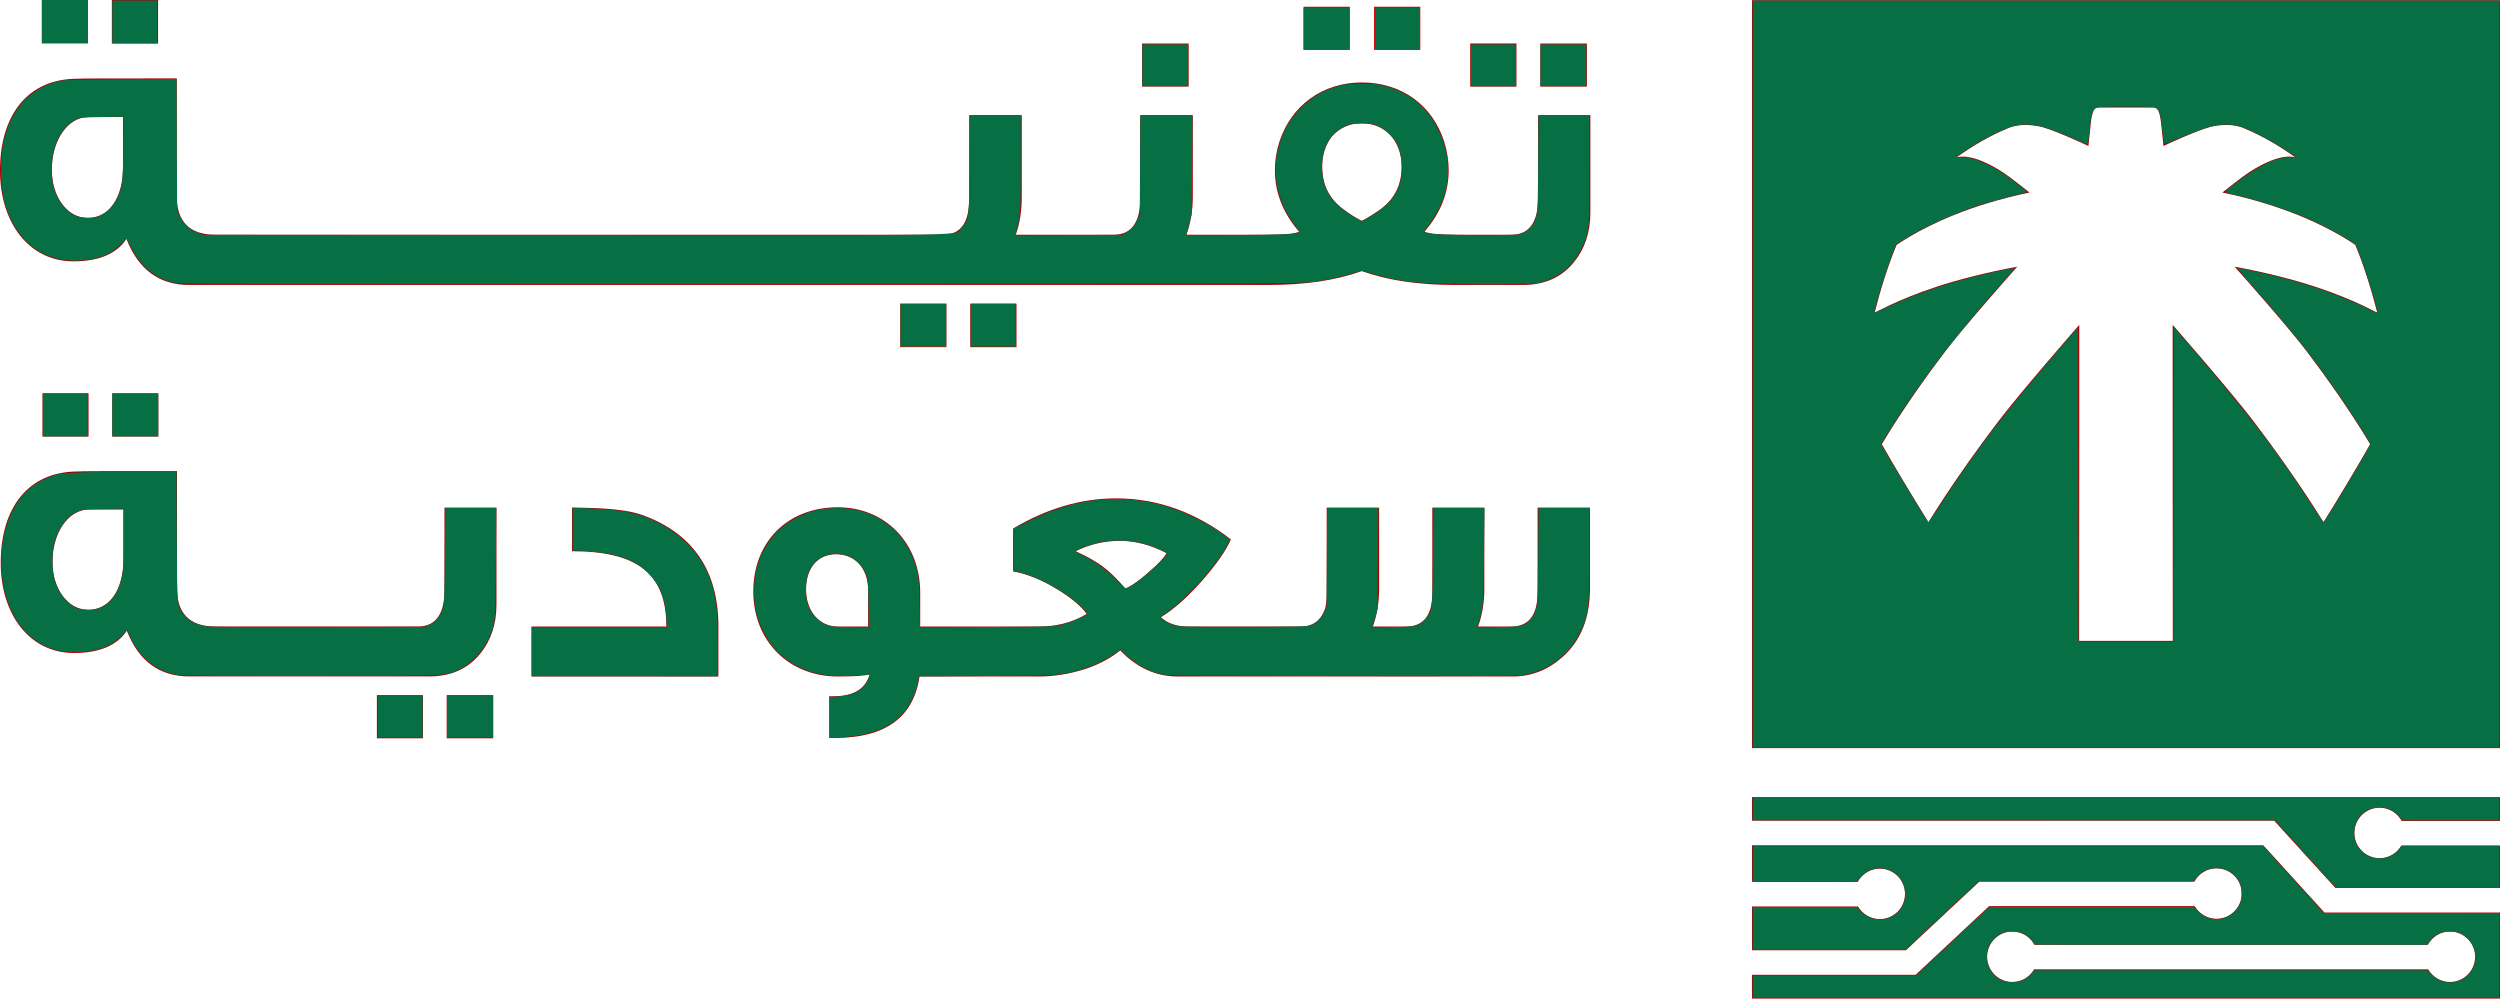 <?xml version="1.0" encoding="UTF-8" standalone="no"?>
<svg
   width="718"
   height="287"
   viewBox="0 0 718 287"
   fill="none"
   version="1.1"
   id="svg20"
   sodipodi:docname="saudi-tech-ar-color-horizontal.svg"
   inkscape:version="1.4 (86a8ad7, 2024-10-11)"
   xmlns:inkscape="http://www.inkscape.org/namespaces/inkscape"
   xmlns:sodipodi="http://sodipodi.sourceforge.net/DTD/sodipodi-0.dtd"
   xmlns="http://www.w3.org/2000/svg"
   xmlns:svg="http://www.w3.org/2000/svg">
  <defs
     id="defs20" />
  <sodipodi:namedview
     id="namedview20"
     pagecolor="#ffffff"
     bordercolor="#000000"
     borderopacity="0.25"
     inkscape:showpageshadow="2"
     inkscape:pageopacity="0.0"
     inkscape:pagecheckerboard="0"
     inkscape:deskcolor="#d1d1d1"
     inkscape:zoom="3.4108635"
     inkscape:cx="537.84034"
     inkscape:cy="119.91098"
     inkscape:window-width="2560"
     inkscape:window-height="1476"
     inkscape:window-x="3348"
     inkscape:window-y="1878"
     inkscape:window-maximized="1"
     inkscape:current-layer="svg20" />
  <path
     d="M25.27 0H11.99V12.49H25.27V0Z"
     fill="white"
     id="path1"
     style="fill:#066f44;fill-opacity:1" />
  <path
     d="M45.4 0H32.12V12.49H45.4V0Z"
     fill="white"
     id="path2"
     style="fill:#aa0000" />
  <path
     d="M271.8 87.22H258.52V99.71H271.8V87.22Z"
     fill="white"
     id="path3"
     style="fill:#ff0000" />
  <path
     d="M291.94 87.22H278.66V99.71H291.94V87.22Z"
     fill="white"
     id="path4"
     style="fill:#aa0000" />
  <path
     d="M341.38 12.49H327.99V24.87H341.38V12.49Z"
     fill="white"
     id="path5"
     style="fill:#d40000" />
  <path
     d="M387.66 1.94H374.38V14.33H387.66V1.94Z"
     fill="white"
     id="path6"
     style="fill:#d40000" />
  <path
     d="M407.91 1.94H394.63V14.33H407.91V1.94Z"
     fill="white"
     id="path7"
     style="fill:#d40000" />
  <path
     d="M441.74 33.059V56.859C441.74 63.859 439.17 67.409 434.14 67.409H426.55H424.61H417.88C413.27 67.409 410.38 67.09 409.1 66.549C413.71 61.27 416.06 55.349 416.06 48.889C416.06 46.19 415.63 43.4 414.78 40.7C411.46 30.25 402.57 23.68 391.11 23.68C379.86 23.68 370.87 30.25 367.44 40.7C366.58 43.39 366.15 46.19 366.15 48.889C366.15 55.349 368.51 61.27 373.11 66.549C371.93 67.09 369.04 67.409 364.33 67.409H358.32H354.58H340.75C341.93 64.07 342.57 60.52 342.57 56.529V33.059H327.47V57.069C327.47 63.959 324.9 67.409 319.87 67.409H310.14H310.01H291.74C292.92 64.07 293.45 60.52 293.45 56.529V33.059H278.35V57.069C278.35 63.959 275.89 67.409 270.85 67.409H262.49H260.99H245.77H244.06H226.81H225.1H207.85H206.14H132.94H131.23H111.73H110.02H90.52H88.81H69.41H67.6H61.7C54.42 67.409 50.77 63.539 50.77 56.429V22.52C31.71 22.52 22.17 22.52 22.17 22.619C8.03 22.619 0 32.959 0 48.999C0 63.859 8.25 75.059 21.1 75.059C28.49 75.059 33.63 72.799 36.31 68.6C39.74 77.43 45.74 81.84 54.31 81.84H67.6H69.41H88.81H90.52H110.02H111.73H131.23H132.94H206.14H207.85H225.1H226.81H244.06H245.77H260.99H262.49H310.01H310.14H354.58H358.32H364.33C374.72 81.84 383.61 80.549 391.11 77.859C398.61 80.549 407.5 81.84 417.89 81.84H424.62H426.56H437.37C443.58 81.84 448.51 79.689 452.04 75.279C455.14 71.51 456.75 66.769 456.75 61.059V33.069H441.74V33.059ZM35.34 47.809C35.34 56.639 31.49 62.569 25.17 62.569C19.17 62.569 14.89 56.33 14.89 48.79C14.89 40.39 19.39 33.599 25.49 33.599H35.34V47.809ZM396.34 60.19C394.52 61.48 392.8 62.56 391.09 63.42C389.38 62.56 387.66 61.489 385.95 60.19C381.77 57.169 379.74 53.08 379.74 47.8C379.74 44.459 380.7 41.559 382.52 39.19C384.77 36.719 387.56 35.42 391.09 35.42C398.27 35.42 402.55 41.02 402.55 47.8C402.55 53.09 400.52 57.179 396.34 60.19Z"
     fill="white"
     id="path8"
     style="fill:#aa0000" />
  <path
     d="M455.77 12.49H442.38V24.87H455.77V12.49Z"
     fill="white"
     id="path9"
     style="fill:#d40000" />
  <path
     d="M435.53 12.49H422.25V24.87H435.53V12.49Z"
     fill="white"
     id="path10"
     style="fill:#aa0000" />
  <path
     d="M45.47 112.95H32.24V125.37H45.47V112.95Z"
     fill="white"
     id="path11"
     style="fill:#aa0000" />
  <path
     d="M25.43 112.95H12.2V125.37H25.43V112.95Z"
     fill="white"
     id="path12"
     style="fill:#aa0000" />
  <path
     d="M141.65 199.641H128.29V212.041H141.65V199.641Z"
     fill="white"
     id="path13"
     style="fill:#aa0000" />
  <path
     d="M121.47 199.641H108.24V212.041H121.47V199.641Z"
     fill="white"
     id="path14"
     style="fill:#aa0000" />
  <path
     d="M35.45 160.45C35.45 169.23 31.62 175.12 25.33 175.12C19.34 175.12 15.08 168.92 15.08 161.42C15.08 153.06 19.55 146.33 25.64 146.33H35.45V160.45ZM127.66 169.45C127.66 176.4 125.09 179.93 120.07 179.93H113.58H66.41H61.72C54.46 179.93 50.83 176.09 50.83 169.03V135.3C31.82 135.3 22.33 135.3 22.33 135.41C8.22 135.41 0.21 145.69 0.21 161.64C0.21 176.4 8.44 187.54 21.25 187.54C28.62 187.54 33.75 185.29 36.41 181.12C39.82 189.88 45.81 194.27 54.34 194.27H66.4H113.57H123.27C129.45 194.27 134.36 192.13 137.9 187.76C140.98 184.01 142.59 179.29 142.59 173.62V145.8H127.65V169.45H127.66Z"
     fill="white"
     id="path15"
     style="fill:#aa0000" />
  <path
     d="M184.23 147.83C180.29 146.44 173.67 145.8 164.27 145.8V158.31C183.26 158.31 191.38 164.95 191.38 179.95H152.63V194.29H206.32V179.84C206.33 163.67 198.76 152.97 184.23 147.83Z"
     fill="white"
     id="path16"
     style="fill:#aa0000" />
  <path
     d="M330.14 164.11C327.68 166.34 325.34 168.06 323.21 169.03C320.75 166.14 318.5 164 316.59 162.61C314.68 161.22 312.1 159.72 308.91 158.31C313.07 156.28 317.34 155.33 321.61 155.33C325.99 155.33 330.46 156.5 335.06 158.86C334.08 160.47 332.38 162.17 330.14 164.11ZM249.33 179.95H240.68C235.13 179.95 231.5 175.34 231.5 169.25C231.5 163.58 234.49 159.19 240.15 159.19C245.59 159.19 249.33 163.25 249.33 169.56V179.95ZM441.57 170.31C441.57 176.73 439 179.95 433.98 179.95H424.5C425.67 176.73 426.3 173.09 426.3 169.14V145.8H411.36V170.31C411.36 176.73 408.81 179.95 403.79 179.95H394.28C395.45 176.73 396.08 173.09 396.08 169.14V145.8H381.03V169.67C381.03 172.56 380.83 174.37 380.39 175.23C379.22 178.34 376.87 179.95 373.46 179.95H365.78H360.01H341.44C338.03 179.95 335.37 179.09 333.43 177.26C337.28 174.92 341.33 171.28 345.71 166.25C349.67 161.64 352.33 157.78 353.5 154.91C343.36 147.08 332.37 143.13 320.51 143.13C310.59 143.13 300.66 146.02 290.96 151.8V164.11C295.12 164.86 299.5 166.67 303.97 169.45C307.71 171.81 310.48 174.06 312.09 176.31C308.13 178.76 303.44 179.95 298.2 179.95H287.69H274.42H264.28V170.2C264.28 155.97 254.27 145.69 240.6 145.69C226.38 145.69 216.35 155.44 216.35 169.89C216.35 184.12 226.6 194.29 240.6 194.29C245.6 194.29 248.59 194.07 249.78 193.65C248.59 197.82 245.18 199.96 239.42 199.96H238.14V211.94H239.75C254.27 211.94 262.37 206.05 264.09 194.29H274.43H287.7H298.44C302.82 194.29 307.2 193.54 311.69 192.15C315.85 190.74 319.15 188.93 321.72 186.79C326.52 191.82 332.06 194.29 338.27 194.29H360.03H365.8H434.55C439.88 194.29 444.69 192.35 448.85 188.62C454.09 183.9 456.64 177.37 456.64 169.03V145.8H441.59V170.31H441.57Z"
     fill="white"
     id="path17"
     style="fill:#aa0000" />
  <path
     d="M503.17 0.05V214.87H717.99V0.05H503.17ZM662.54 100.98C674.21 116.34 680.7 127.59 680.7 127.59C676.71 134.57 672.24 142.04 667.3 149.99C667.3 149.99 660.11 137.95 647.28 121.06C640.81 112.55 624.24 93.58 623.99 93.31C624 93.68 623.98 176.18 624.03 183.96L623.99 183.95C623.99 183.98 623.99 184.02 623.99 184.05H597.13C597.18 176.27 597.16 93.69 597.17 93.31C596.92 93.58 580.35 112.56 573.88 121.06C561.04 137.95 553.86 149.99 553.86 149.99C548.92 142.04 544.45 134.57 540.46 127.59C540.46 127.59 546.95 116.35 558.62 100.98C563.77 94.2 576.24 80.1 579.35 76.6C570.51 78.22 562.27 80.34 556.13 82.37C550.21 84.33 545.68 86.27 542.71 87.66C539.89 88.98 538.38 89.83 538.38 89.83C540.23 82.59 542.33 76.04 544.71 70.33C544.71 70.33 546.12 69.33 548.78 67.77C551.55 66.15 555.79 63.91 561.32 61.69C567.17 59.35 574.5 57.02 582.87 55.29C582.63 55.11 577.33 50.85 575.25 49.5C565.6 43.27 561.81 45.28 561.81 45.28C566.61 41.82 571.46 39.02 576.26 37.02C576.26 37.02 577.01 36.58 578.46 36.24C580 35.87 582.46 35.67 585.67 36.29C589.27 36.98 599.62 41.83 599.79 41.93C599.8 41.77 600.29 37.13 600.46 35.48C600.96 30.66 602.02 30.96 602.86 30.88H618.28C619.13 30.95 620.18 30.66 620.68 35.48C620.85 37.13 621.33 41.77 621.35 41.93C621.53 41.83 631.87 36.99 635.47 36.29C638.68 35.67 641.14 35.87 642.68 36.24C644.13 36.59 644.88 37.02 644.88 37.02C649.68 39.02 654.53 41.82 659.33 45.28C659.33 45.28 655.53 43.27 645.89 49.5C643.8 50.85 638.51 55.12 638.27 55.29C646.64 57.02 653.97 59.35 659.82 61.69C665.35 63.91 669.58 66.15 672.36 67.77C675.02 69.33 676.43 70.33 676.43 70.33C678.81 76.04 680.91 82.59 682.76 89.83C682.76 89.83 681.25 88.98 678.43 87.66C675.47 86.27 670.94 84.33 665.01 82.37C658.87 80.33 650.64 78.22 641.79 76.6C644.93 80.1 657.39 94.19 662.54 100.98Z"
     fill="white"
     id="path18"
     style="fill:#aa0000" />
  <path
     d="M653.14 235.699L670.72 255.019H717.99V242.839H689.66C688.41 244.999 686.1 246.459 683.42 246.459C679.42 246.459 676.18 243.219 676.18 239.219C676.18 235.219 679.42 231.979 683.42 231.979C686.17 231.979 688.53 233.529 689.75 235.779H717.99V228.939H503.17V235.699H653.14Z"
     fill="white"
     id="path19"
     style="fill:#aa0000" />
  <path
     d="M667.6 262.09L650.02 242.77H503.17V253.28H533.54C534.77 251.03 537.13 249.48 539.87 249.48C543.87 249.48 547.11 252.72 547.11 256.72C547.11 260.72 543.87 263.96 539.87 263.96C537.2 263.96 534.89 262.49 533.63 260.34H503.17V272.91H547.38L568.49 253.19H630.24C631.47 250.94 633.83 249.39 636.57 249.39C640.57 249.39 643.81 252.63 643.81 256.63C643.81 260.63 640.57 263.87 636.57 263.87C633.9 263.87 631.59 262.4 630.33 260.25H571.27L550.16 279.97H503.16V286.8H717.99V262.08H667.6V262.09ZM703.62 282.02C700.95 282.02 698.64 280.55 697.38 278.4H584.19C582.94 280.56 580.63 282.02 577.95 282.02C573.95 282.02 570.71 278.78 570.71 274.78C570.71 270.78 573.95 267.54 577.95 267.54C580.7 267.54 583.06 269.09 584.28 271.34H697.28C698.51 269.09 700.87 267.54 703.61 267.54C707.61 267.54 710.85 270.78 710.85 274.78C710.85 278.78 707.62 282.02 703.62 282.02Z"
     fill="white"
     id="path20"
     style="fill:#aa0000" />
  <path
     style="fill:#066f44;fill-opacity:1;stroke-width:0.293"
     d="m 51.462,193.911 c -6.439,-0.956 -11.499,-4.987 -14.226,-11.332 -0.364,-0.847 -0.704,-1.539 -0.755,-1.539 -0.052,0 -0.765,0.709 -1.584,1.576 -2.94,3.108 -7.171,4.621 -13.055,4.666 -5.172,0.04 -8.356,-0.934 -12.076,-3.695 -5.117,-3.798 -8.429,-10.51 -9.231,-18.713 -0.964,-9.85 2.073,-19.429 7.744,-24.428 1.722,-1.518 5.393,-3.458 7.846,-4.147 1.944,-0.546 12.617,-0.952 25.716,-0.977 l 8.858,-0.017 0.087,18.69 c 0.099,21.128 -0.003,20.179 2.444,22.9 1.462,1.626 3.201,2.486 6,2.965 1.329,0.228 11.039,0.299 32.389,0.24 l 30.491,-0.085 1.419,-0.699 c 1.644,-0.809 2.908,-2.395 3.63,-4.553 0.435,-1.299 0.512,-3.254 0.599,-15.197 l 0.101,-13.706 h 7.33 7.33 l -0.109,15.905 c -0.123,17.831 -0.099,17.604 -2.309,22.177 -1.552,3.21 -5.016,6.814 -7.875,8.19 -4.312,2.076 -1.393,1.938 -42.218,1.992 -20.237,0.027 -37.582,-0.068 -38.544,-0.211 z M 29.174,174.342 c 2.868,-1.357 4.631,-3.873 5.734,-8.183 0.5,-1.954 0.567,-3.278 0.567,-11.134 v -8.917 l -5.937,0.095 c -5.821,0.093 -5.97,0.111 -7.612,0.918 -2.777,1.364 -5.031,4.443 -6.276,8.574 -0.812,2.695 -0.756,8.42 0.11,11.173 1.201,3.818 4.107,7.173 6.921,7.988 0.507,0.147 1.779,0.279 2.827,0.293 1.521,0.021 2.261,-0.142 3.667,-0.807 z"
     id="path21" />
  <path
     style="fill:#066f44;fill-opacity:1;stroke-width:0.293"
     d="m 32.25,119.178 v -6.157 h 6.597 6.597 v 6.157 6.157 h -6.597 -6.597 z"
     id="path22" />
  <path
     style="fill:#066f44;fill-opacity:1;stroke-width:0.293"
     d="m 12.314,119.178 v -6.157 h 6.45 6.45 v 6.157 6.157 h -6.45 -6.45 z"
     id="path23" />
  <path
     style="fill:#066f44;fill-opacity:1;stroke-width:0.293"
     d="m 49.314,81.06 c -5.005,-1.315 -8.757,-4.461 -11.423,-9.58 l -1.543,-2.961 -1.829,1.815 C 31.614,73.215 28.28,74.496 22.863,74.81 16.058,75.204 10.328,72.833 6.307,67.957 2.203,62.982 0.275,56.855 0.276,48.793 0.278,35.429 5.707,26.628 15.837,23.564 17.982,22.915 18.396,22.898 34.365,22.793 l 16.335,-0.107 0.084,18.855 0.084,18.855 0.777,1.658 c 1,2.134 2.792,3.858 4.889,4.706 l 1.664,0.672 106.855,0.076 c 119.996,0.085 108.926,0.301 111.103,-2.172 2.171,-2.467 2.186,-2.581 2.299,-18.206 l 0.1,-13.853 h 7.314 7.314 l -0.004,13.706 c -0.004,14.383 0.016,14.091 -1.375,19.949 l -0.16,0.672 15.379,-0.086 15.379,-0.086 1.443,-0.891 c 1.161,-0.717 1.643,-1.283 2.469,-2.902 l 1.026,-2.011 0.086,-14.176 0.086,-14.176 h 7.483 7.483 l -0.109,14.146 -0.109,14.146 -0.791,2.925 c -0.435,1.609 -0.791,2.971 -0.791,3.028 0,0.057 6.827,0.049 15.172,-0.018 10.79,-0.086 15.49,-0.224 16.272,-0.477 0.605,-0.196 1.099,-0.407 1.099,-0.469 0,-0.062 -0.701,-1.045 -1.558,-2.184 -5.133,-6.823 -6.636,-15.274 -4.131,-23.222 1.32,-4.187 2.829,-6.75 5.818,-9.883 3.095,-3.243 6.49,-5.286 10.889,-6.551 1.994,-0.574 2.981,-0.666 7.012,-0.655 4.268,0.011 4.929,0.085 7.33,0.821 6.748,2.069 11.45,6.069 14.515,12.351 4.507,9.234 3.534,19.107 -2.693,27.334 -0.778,1.028 -1.414,1.921 -1.414,1.986 0,0.065 0.495,0.274 1.099,0.466 1.615,0.513 24.011,0.738 26.138,0.263 1.254,-0.28 1.871,-0.64 2.956,-1.726 2.49,-2.49 2.462,-2.289 2.575,-18.282 l 0.099,-13.999 h 7.314 7.314 V 48.83 c 0,17.675 -0.021,17.881 -2.246,22.518 -2.477,5.163 -6.993,8.76 -12.414,9.89 -3.1,0.646 -31.933,0.436 -36.651,-0.267 -4.43,-0.66 -7.329,-1.271 -10.917,-2.302 l -3.152,-0.905 -3.152,0.905 c -3.49,1.003 -6.296,1.601 -10.917,2.328 -2.835,0.446 -16.014,0.49 -164.332,0.555 -158.117,0.069 -161.291,0.059 -163.389,-0.492 z M 393.264,62.392 c 5.44,-3.275 7.891,-6.146 8.957,-10.492 0.786,-3.205 0.294,-8.199 -1.068,-10.834 -0.858,-1.659 -3.265,-3.879 -5.147,-4.749 -1.643,-0.759 -2.131,-0.843 -4.903,-0.843 -2.758,0 -3.262,0.086 -4.837,0.821 -4.295,2.005 -6.585,6.05 -6.593,11.645 -0.006,4.369 1.332,7.807 4.126,10.601 1.522,1.522 6.517,4.931 7.225,4.931 0.243,0 1.251,-0.487 2.24,-1.082 z M 28.909,61.892 c 2.756,-1.283 4.743,-3.97 5.877,-7.946 0.412,-1.446 0.522,-3.418 0.617,-11.084 l 0.116,-9.325 -6.252,0.09 c -5.928,0.085 -6.323,0.126 -7.628,0.793 -4.155,2.124 -6.786,7.642 -6.794,14.249 -0.006,4.699 1.158,8.137 3.679,10.872 2.152,2.334 3.635,2.991 6.836,3.026 1.579,0.017 2.398,-0.138 3.548,-0.674 z"
     id="path24" />
  <path
     style="fill:#066f44;fill-opacity:1;stroke-width:0.293"
     d="M 32.25,6.303 V 0.147 h 6.45 6.45 V 6.303 12.46 h -6.45 -6.45 z"
     id="path25" />
  <path
     style="fill:#066f44;fill-opacity:1;stroke-width:0.293"
     d="m 328.069,18.764 v -6.01 h 6.597 6.597 v 6.01 6.01 h -6.597 -6.597 z"
     id="path26" />
  <path
     style="fill:#066f44;fill-opacity:1;stroke-width:0.293"
     d="m 258.586,93.378 v -6.157 h 6.597 6.597 v 6.157 6.157 h -6.597 -6.597 z"
     id="path27" />
  <path
     style="fill:#066f44;fill-opacity:1;stroke-width:0.293"
     d="m 278.815,93.378 v -6.157 h 6.45 6.45 v 6.157 6.157 h -6.45 -6.45 z"
     id="path28" />
  <path
     style="fill:#066f44;fill-opacity:1;stroke-width:0.293"
     d="m 152.747,187.196 v -7.036 h 19.393 19.393 l -0.17,-2.859 c -0.337,-5.663 -1.838,-9.336 -5.185,-12.695 -2.607,-2.616 -5.221,-4.029 -9.427,-5.095 -2.782,-0.705 -7.858,-1.34 -10.714,-1.34 h -1.562 v -6.192 -6.192 l 4.324,0.191 c 9.824,0.434 14.201,1.242 18.966,3.499 8.738,4.139 14.362,10.424 16.834,18.809 1.247,4.23 1.505,7.104 1.506,16.785 l 0.001,9.162 H 179.427 152.747 Z"
     id="path29" />
  <path
     style="fill:#066f44;fill-opacity:1;stroke-width:0.293"
     d="m 238.356,206.048 v -5.865 l 2.442,-0.172 c 4.251,-0.3 6.852,-1.697 8.296,-4.454 0.456,-0.871 0.758,-1.653 0.672,-1.739 -0.086,-0.086 -1.732,-0.015 -3.658,0.158 -4.256,0.382 -8.538,0.153 -11.824,-0.632 -4.805,-1.148 -9.569,-4.134 -12.509,-7.842 -1.623,-2.046 -3.781,-6.332 -4.387,-8.714 -1.467,-5.76 -0.957,-12.607 1.313,-17.614 2.148,-4.738 5.759,-8.442 10.409,-10.678 3.631,-1.746 5.853,-2.318 9.887,-2.547 12.052,-0.683 21.594,6.39 24.447,18.122 0.406,1.671 0.553,3.749 0.646,9.143 l 0.12,6.98 19.249,-0.109 c 18.64,-0.106 19.326,-0.129 21.672,-0.746 2.455,-0.646 7.106,-2.603 7.106,-2.99 0,-0.491 -2.514,-3.007 -4.477,-4.48 -4.642,-3.483 -10.743,-6.529 -15.093,-7.536 l -1.539,-0.356 v -6.11 -6.11 l 4.471,-2.207 c 11.643,-5.747 22.553,-7.48 34.078,-5.415 7.353,1.318 15.643,4.949 21.972,9.624 l 1.633,1.207 -0.774,1.53 c -2.694,5.327 -11.564,15.316 -16.972,19.114 -1.124,0.79 -2.11,1.489 -2.191,1.553 -0.29,0.233 1.645,1.549 3.225,2.193 1.612,0.657 1.616,0.657 20.229,0.657 14.461,0 18.855,-0.085 19.684,-0.378 1.404,-0.498 2.921,-2.003 3.797,-3.768 l 0.707,-1.424 0.086,-14.293 0.086,-14.293 h 7.332 7.332 l -0.103,14.586 -0.103,14.586 -0.752,2.59 -0.752,2.59 6.044,-0.102 c 6.796,-0.115 7.596,-0.325 9.35,-2.452 1.887,-2.29 1.928,-2.648 2.052,-17.945 l 0.112,-13.853 h 7.338 7.338 l -0.148,13.706 c -0.152,14.094 -0.235,15.171 -1.486,19.229 l -0.437,1.418 6.062,-0.102 c 6.816,-0.115 7.613,-0.324 9.368,-2.453 1.895,-2.299 1.934,-2.644 2.052,-17.945 l 0.107,-13.853 h 7.309 7.309 l -0.001,12.973 c -10e-4,13.709 -0.189,16.307 -1.439,19.937 -2.845,8.26 -9.799,14.091 -18.111,15.188 -1.519,0.2 -19.065,0.27 -52.131,0.207 -45.583,-0.087 -49.994,-0.137 -51.639,-0.588 -3.635,-0.995 -6.857,-2.805 -9.953,-5.591 l -1.49,-1.341 -1.441,1.035 c -2.52,1.809 -6.571,3.72 -9.944,4.69 -5.788,1.666 -5.565,1.651 -26.719,1.782 l -19.682,0.122 -0.353,1.812 c -0.513,2.635 -1.858,5.648 -3.48,7.796 -3.638,4.82 -9.546,7.352 -18.297,7.84 l -3.445,0.192 z m 11.079,-32.705 c -0.099,-6.228 -0.165,-6.959 -0.766,-8.472 -1.362,-3.428 -4.121,-5.451 -7.842,-5.75 -3.967,-0.318 -7.202,1.693 -8.637,5.37 -0.956,2.448 -0.975,7.144 -0.04,9.534 1.129,2.886 3.389,4.978 6.191,5.734 0.787,0.212 3.355,0.368 6.268,0.38 l 4.934,0.02 z m 76.875,-6.008 c 2.509,-1.698 8.795,-7.573 8.795,-8.22 0,-0.419 -2.136,-1.52 -4.544,-2.343 -4.699,-1.604 -9.94,-1.955 -14.663,-0.98 -2.429,0.501 -6.406,1.856 -6.98,2.378 -0.133,0.12 0.634,0.628 1.702,1.128 3.446,1.613 6.913,4.102 9.678,6.949 1.452,1.495 2.838,2.731 3.08,2.746 0.242,0.015 1.561,-0.731 2.932,-1.659 z"
     id="path30" />
  <path
     style="fill:#066f44;fill-opacity:1;stroke-width:0.293"
     d="m 128.413,205.813 v -6.01 h 6.597 6.597 v 6.01 6.01 h -6.597 -6.597 z"
     id="path31" />
  <path
     style="fill:#066f44;fill-opacity:1;stroke-width:0.293"
     d="m 108.477,205.813 v -6.01 h 6.45 6.45 v 6.01 6.01 h -6.45 -6.45 z"
     id="path32" />
  <path
     style="fill:#066f44;fill-opacity:1;stroke-width:0.293"
     d="M 503.392,107.451 V 0.147 H 610.549 717.707 V 107.451 214.755 H 610.549 503.392 Z m 120.863,31.634 0.074,-45.18 7.24,8.459 c 14.734,17.215 23.289,28.506 32.666,43.113 1.586,2.47 3.001,4.452 3.145,4.404 0.488,-0.163 13.387,-21.684 13.387,-22.336 0,-0.42 -5.664,-9.295 -9.081,-14.229 -7.664,-11.069 -13.352,-18.216 -25.14,-31.59 -2.31,-2.62 -4.056,-4.764 -3.881,-4.764 0.555,0 7.024,1.386 10.982,2.353 9.434,2.305 19.688,5.932 26.615,9.415 1.278,0.643 2.393,1.099 2.477,1.015 0.38,-0.379 -3.278,-12.068 -5.977,-19.101 -0.382,-0.996 -8.174,-5.35 -14.613,-8.166 -4.273,-1.869 -13.399,-4.874 -18.324,-6.033 -5.666,-1.334 -5.436,-1.029 -2.504,-3.326 7.12,-5.578 13.352,-8.491 16.943,-7.921 0.605,0.096 1.099,0.097 1.099,0.001 0,-0.373 -6.424,-4.389 -9.658,-6.038 -4.55,-2.32 -6.246,-2.969 -8.519,-3.259 -3.966,-0.506 -7.424,0.374 -15.769,4.013 -2.448,1.068 -3.74,1.494 -3.873,1.278 -0.11,-0.178 -0.359,-1.964 -0.554,-3.968 -0.397,-4.095 -0.715,-5.33 -1.565,-6.074 -0.528,-0.463 -1.401,-0.513 -8.909,-0.513 -7.839,0 -8.356,0.033 -8.891,0.567 -0.794,0.794 -1.132,2.233 -1.536,6.542 -0.193,2.056 -0.435,3.738 -0.539,3.738 -0.104,0 -2.026,-0.798 -4.27,-1.773 -7.937,-3.448 -11.412,-4.311 -15.369,-3.815 -3.418,0.428 -9.761,3.51 -16.198,7.869 -1.088,0.737 -1.979,1.4 -1.979,1.473 0,0.073 0.495,0.054 1.099,-0.042 2.413,-0.383 7.471,1.373 11.669,4.052 2.028,1.294 7.835,5.74 7.688,5.887 -0.055,0.055 -2.404,0.688 -5.221,1.406 -2.817,0.719 -6.44,1.728 -8.053,2.244 -7.178,2.294 -16.267,6.386 -21.845,9.837 l -2.576,1.593 -1.317,3.592 c -2.15,5.863 -5.102,15.654 -4.809,15.947 0.06,0.06 1.614,-0.606 3.454,-1.48 7.104,-3.373 15.699,-6.405 24.454,-8.626 5.117,-1.298 12.149,-2.811 12.298,-2.646 0.051,0.057 -1.419,1.819 -3.267,3.915 -14.232,16.139 -22.962,27.514 -31.822,41.464 l -3.245,5.11 0.822,1.487 c 2.05,3.707 12.538,20.984 12.739,20.984 0.124,0 1.396,-1.814 2.828,-4.031 10.484,-16.235 18.706,-27.014 35.447,-46.47 l 4.691,-5.452 0.074,45.128 0.074,45.128 h 13.631 13.631 z"
     id="path33" />
  <path
     style="fill:#066f44;fill-opacity:1;stroke-width:0.293"
     d="m 662.115,245.263 -8.761,-9.658 -74.981,-0.017 -74.981,-0.017 v -3.225 -3.225 H 610.549 717.707 v 3.225 3.225 H 703.789 689.872 l -0.647,-0.875 c -0.356,-0.481 -1.152,-1.209 -1.77,-1.618 -4.622,-3.059 -10.8,-0.109 -11.299,5.394 -0.284,3.135 1.082,5.744 3.775,7.209 1.23,0.67 1.879,0.823 3.474,0.823 1.595,0 2.244,-0.154 3.474,-0.823 0.832,-0.453 1.849,-1.264 2.259,-1.802 l 0.747,-0.979 h 13.911 13.911 v 6.01 6.01 h -23.416 -23.416 z"
     id="path34" />
  <path
     style="fill:#066f44;fill-opacity:1;stroke-width:0.293"
     d="m 503.392,283.359 v -3.225 h 23.421 23.421 l 10.514,-9.817 10.514,-9.817 29.418,-0.005 29.418,-0.005 1.243,1.279 c 3.012,3.099 7.978,2.901 10.831,-0.432 1.37,-1.601 1.74,-2.81 1.604,-5.233 -0.089,-1.573 -0.296,-2.284 -0.992,-3.41 -2.551,-4.127 -8.829,-4.519 -11.865,-0.741 l -0.971,1.208 h -30.836 -30.836 l -10.527,9.82 -10.527,9.82 -21.915,0.002 -21.915,0.002 v -6.157 -6.157 l 15.026,1e-5 15.026,10e-6 0.792,0.993 c 0.436,0.546 1.484,1.338 2.33,1.759 4.897,2.44 10.558,-0.966 10.598,-6.378 0.039,-5.2 -4.775,-8.732 -9.681,-7.102 -1.329,0.441 -3.893,2.517 -3.893,3.151 0,0.136 -6.794,0.247 -15.099,0.247 h -15.099 v -5.131 -5.131 h 73.255 73.255 l 8.762,9.662 8.762,9.662 25.14,0.013 25.14,0.013 v 12.167 12.167 H 610.549 503.392 Z m 77.889,-2.002 c 0.649,-0.331 1.592,-1.071 2.095,-1.645 l 0.916,-1.043 h 56.439 56.439 l 1.274,1.274 c 3.443,3.443 9.066,2.751 11.508,-1.416 1.586,-2.707 1.242,-6.177 -0.847,-8.551 -1.561,-1.774 -3.045,-2.434 -5.47,-2.434 -2.425,0 -3.908,0.661 -5.472,2.437 l -1.198,1.361 -56.254,-0.011 -56.254,-0.011 -0.773,-1.119 c -1.121,-1.623 -3.374,-2.67 -5.744,-2.67 -2.164,0 -3.364,0.435 -4.882,1.768 -2.185,1.919 -2.97,4.766 -2.12,7.69 0.608,2.092 2.535,4.118 4.524,4.755 1.758,0.563 4.289,0.396 5.819,-0.384 z"
     id="path35" />
  <path
     style="fill:#066f44;fill-opacity:1;stroke-width:0.293"
     d="m 422.474,18.764 v -6.01 h 6.45 6.45 v 6.01 6.01 h -6.45 -6.45 z"
     id="path36" />
  <path
     style="fill:#066f44;fill-opacity:1;stroke-width:0.293"
     d="m 442.41,18.764 v -6.01 h 6.597 6.597 v 6.01 6.01 h -6.597 -6.597 z"
     id="path37" />
  <path
     style="fill:#066f44;fill-opacity:1;stroke-width:0.293"
     d="M 394.915,8.209 V 2.199 h 6.45 6.45 v 6.01 6.01 h -6.45 -6.45 z"
     id="path38" />
  <path
     style="fill:#066f44;fill-opacity:1;stroke-width:0.293"
     d="M 374.392,8.209 V 2.199 h 6.597 6.597 v 6.01 6.01 h -6.597 -6.597 z"
     id="path39" />
</svg>
